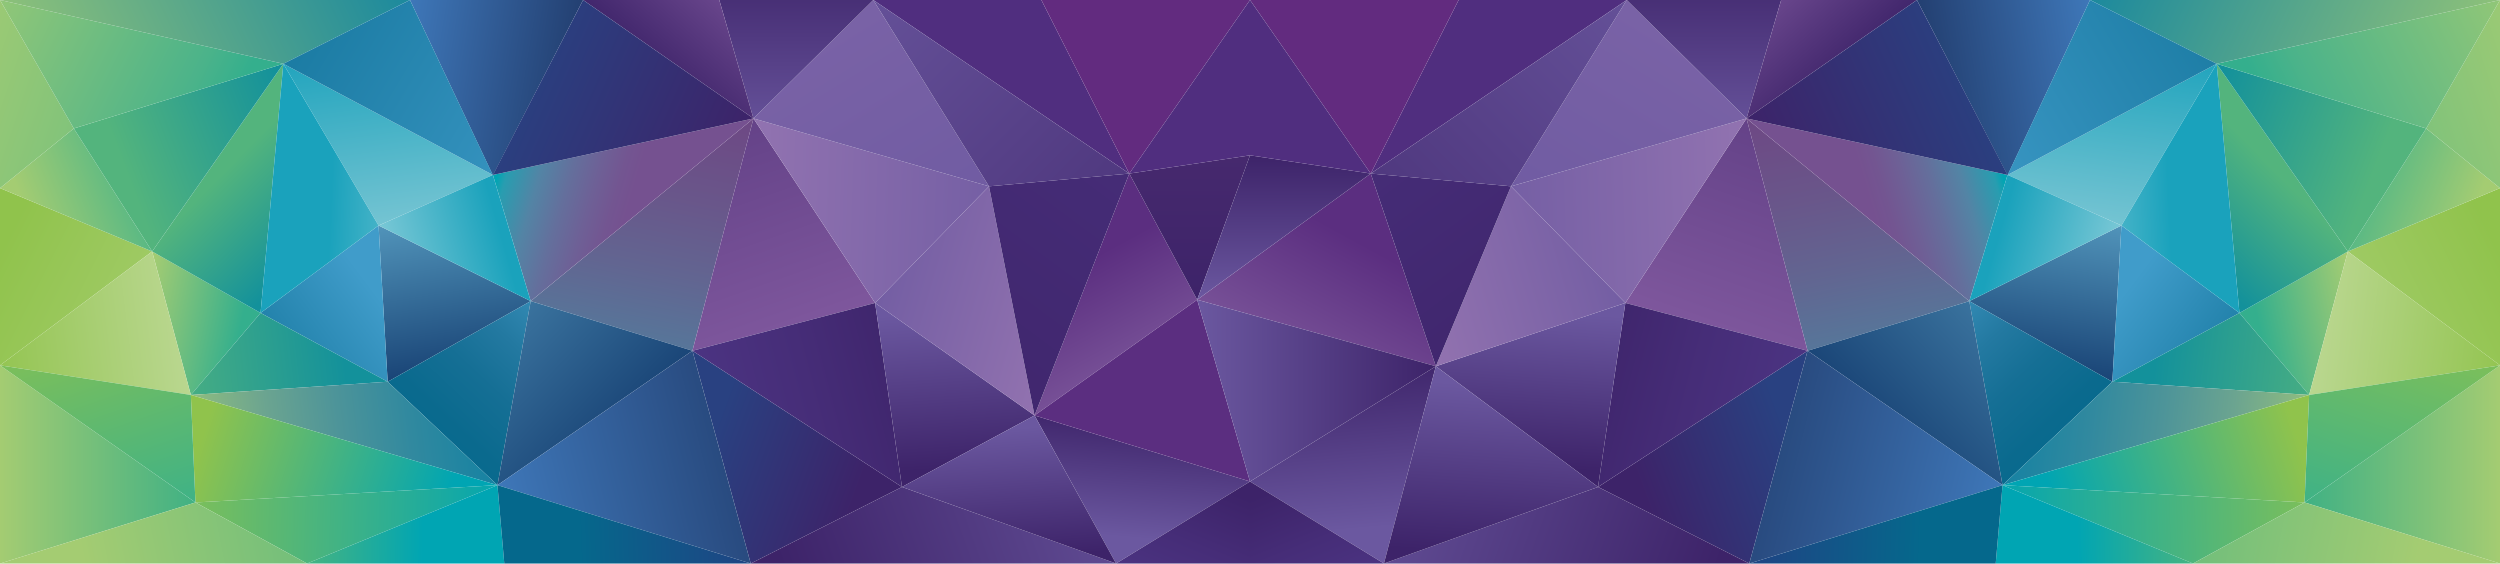 <?xml version="1.0" encoding="utf-8"?>
<!-- Generator: Adobe Illustrator 25.2.0, SVG Export Plug-In . SVG Version: 6.00 Build 0)  -->
<svg version="1.1" id="Layer_1" xmlns="http://www.w3.org/2000/svg" xmlns:xlink="http://www.w3.org/1999/xlink" x="0px" y="0px"
	 viewBox="0 0 548.8 123.7" style="enable-background:new 0 0 548.8 123.7;" xml:space="preserve">
<style type="text/css">
	.st0{fill:url(#SVGID_1_);}
	.st1{fill:url(#SVGID_2_);}
	.st2{fill:url(#SVGID_3_);}
	.st3{fill:url(#SVGID_4_);}
	.st4{fill:url(#SVGID_5_);}
	.st5{fill:url(#SVGID_6_);}
	.st6{fill:url(#SVGID_7_);}
	.st7{fill:url(#SVGID_8_);}
	.st8{fill:url(#SVGID_9_);}
	.st9{fill:url(#SVGID_10_);}
	.st10{fill:url(#SVGID_11_);}
	.st11{fill:url(#SVGID_12_);}
	.st12{fill:url(#SVGID_13_);}
	.st13{fill:url(#SVGID_14_);}
	.st14{fill:url(#SVGID_15_);}
	.st15{fill:url(#SVGID_16_);}
	.st16{fill:url(#SVGID_17_);}
	.st17{fill:url(#SVGID_18_);}
	.st18{fill:url(#SVGID_19_);}
	.st19{fill:url(#SVGID_20_);}
	.st20{fill:url(#SVGID_21_);}
	.st21{fill:#90C34C;}
	.st22{fill:url(#SVGID_22_);}
	.st23{fill:url(#SVGID_23_);}
	.st24{fill:url(#SVGID_24_);}
	.st25{fill:url(#SVGID_25_);}
	.st26{fill:url(#SVGID_26_);}
	.st27{fill:url(#SVGID_27_);}
	.st28{fill:url(#SVGID_28_);}
	.st29{fill:url(#SVGID_29_);}
	.st30{fill:url(#SVGID_30_);}
	.st31{fill:url(#SVGID_31_);}
	.st32{fill:url(#SVGID_32_);}
	.st33{fill:url(#SVGID_33_);}
	.st34{fill:url(#SVGID_34_);}
	.st35{fill:url(#SVGID_35_);}
	.st36{fill:url(#SVGID_36_);}
	.st37{fill:url(#SVGID_37_);}
	.st38{fill:url(#SVGID_38_);}
	.st39{fill:url(#SVGID_39_);}
	.st40{fill:url(#SVGID_40_);}
	.st41{fill:url(#SVGID_41_);}
	.st42{fill:url(#SVGID_42_);}
	.st43{fill:#502E7F;}
	.st44{fill:#622B7F;}
	.st45{fill:url(#SVGID_43_);}
	.st46{fill:url(#SVGID_44_);}
	.st47{fill:url(#SVGID_45_);}
	.st48{fill:url(#SVGID_46_);}
	.st49{fill:url(#SVGID_47_);}
	.st50{fill:url(#SVGID_48_);}
	.st51{fill:#5B2E80;}
	.st52{fill:url(#SVGID_49_);}
	.st53{fill:url(#SVGID_50_);}
	.st54{fill:url(#SVGID_51_);}
	.st55{fill:url(#SVGID_52_);}
	.st56{fill:url(#SVGID_53_);}
	.st57{fill:url(#SVGID_54_);}
	.st58{fill:url(#SVGID_55_);}
	.st59{fill:url(#SVGID_56_);}
	.st60{fill:url(#SVGID_57_);}
	.st61{fill:url(#SVGID_58_);}
	.st62{fill:url(#SVGID_59_);}
	.st63{fill:url(#SVGID_60_);}
	.st64{fill:url(#SVGID_61_);}
	.st65{fill:url(#SVGID_62_);}
	.st66{fill:url(#SVGID_63_);}
	.st67{fill:url(#SVGID_64_);}
	.st68{fill:url(#SVGID_65_);}
	.st69{fill:url(#SVGID_66_);}
	.st70{fill:url(#SVGID_67_);}
	.st71{fill:url(#SVGID_68_);}
	.st72{fill:url(#SVGID_69_);}
	.st73{fill:url(#SVGID_70_);}
	.st74{fill:url(#SVGID_71_);}
	.st75{fill:url(#SVGID_72_);}
	.st76{fill:url(#SVGID_73_);}
	.st77{fill:url(#SVGID_74_);}
	.st78{fill:url(#SVGID_75_);}
	.st79{fill:url(#SVGID_76_);}
	.st80{fill:url(#SVGID_77_);}
	.st81{fill:url(#SVGID_78_);}
	.st82{fill:url(#SVGID_79_);}
	.st83{fill:url(#SVGID_80_);}
	.st84{fill:url(#SVGID_81_);}
	.st85{fill:url(#SVGID_82_);}
	.st86{fill:url(#SVGID_83_);}
	.st87{fill:url(#SVGID_84_);}
	.st88{fill:url(#SVGID_85_);}
	.st89{fill:url(#SVGID_86_);}
	.st90{fill:url(#SVGID_87_);}
	.st91{fill:url(#SVGID_88_);}
	.st92{fill:url(#SVGID_89_);}
	.st93{fill:url(#SVGID_90_);}
	.st94{fill:url(#SVGID_91_);}
	.st95{fill:url(#SVGID_92_);}
	.st96{fill:url(#SVGID_93_);}
	.st97{fill:url(#SVGID_94_);}
	.st98{fill:url(#SVGID_95_);}
	.st99{fill:url(#SVGID_96_);}
	.st100{fill:url(#SVGID_97_);}
	.st101{fill:url(#SVGID_98_);}
	.st102{fill:url(#SVGID_99_);}
	.st103{fill:url(#SVGID_100_);}
	.st104{fill:url(#SVGID_101_);}
	.st105{fill:url(#SVGID_102_);}
	.st106{fill:url(#SVGID_103_);}
	.st107{fill:url(#SVGID_104_);}
	.st108{fill:url(#SVGID_105_);}
	.st109{fill:url(#SVGID_106_);}
	.st110{fill:url(#SVGID_107_);}
	.st111{fill:url(#SVGID_108_);}
</style>
<g>
	<g id="SIG_-_Full_Spectrum_1_">
		<g>
			
				<linearGradient id="SVGID_1_" gradientUnits="userSpaceOnUse" x1="7397.255" y1="4780.819" x2="7282.803" y2="4757.929" gradientTransform="matrix(0 1 -1 0 4909.747 -7291.274)">
				<stop  offset="0" style="stop-color:#00A5B3"/>
				<stop  offset="0.129" style="stop-color:#418DA6"/>
				<stop  offset="0.272" style="stop-color:#56779A"/>
				<stop  offset="0.417" style="stop-color:#626591"/>
				<stop  offset="0.562" style="stop-color:#69568A"/>
				<stop  offset="0.707" style="stop-color:#6D4A85"/>
				<stop  offset="0.853" style="stop-color:#6F4282"/>
				<stop  offset="1" style="stop-color:#704081"/>
			</linearGradient>
			<polygon class="st0" points="165.4,26 116.5,66.1 152,77 			"/>
			
				<linearGradient id="SVGID_2_" gradientUnits="userSpaceOnUse" x1="-1350.62" y1="-680.755" x2="-1318.421" y2="-668.921" gradientTransform="matrix(1 0 0 1 1505.623 779.82)">
				<stop  offset="0" style="stop-color:#294181"/>
				<stop  offset="1" style="stop-color:#3D2369"/>
			</linearGradient>
			<polygon class="st1" points="198,106.9 152,77 164.8,123.7 			"/>
			
				<linearGradient id="SVGID_3_" gradientUnits="userSpaceOnUse" x1="7391.799" y1="4647.347" x2="7423.529" y2="4735.325" gradientTransform="matrix(0 1 -1 0 4909.747 -7291.274)">
				<stop  offset="4.381747e-07" style="stop-color:#6B58A0"/>
				<stop  offset="1" style="stop-color:#3D2369"/>
			</linearGradient>
			<polygon class="st2" points="198,106.9 164.8,123.7 245,123.7 			"/>
			
				<linearGradient id="SVGID_4_" gradientUnits="userSpaceOnUse" x1="-1403.917" y1="-699.063" x2="-1409.233" y2="-732.475" gradientTransform="matrix(1 0 0 1 1505.623 779.82)">
				<stop  offset="0" style="stop-color:#1A4577"/>
				<stop  offset="1" style="stop-color:#5194BA"/>
			</linearGradient>
			<polygon class="st3" points="83.1,49.5 85.1,83.8 116.5,66.1 			"/>
			
				<linearGradient id="SVGID_5_" gradientUnits="userSpaceOnUse" x1="-1421.301" y1="-713.419" x2="-1458.844" y2="-685.391" gradientTransform="matrix(1 0 0 1 1505.623 779.82)">
				<stop  offset="5.025126e-03" style="stop-color:#409CCA"/>
				<stop  offset="0.995" style="stop-color:#05688C"/>
			</linearGradient>
			<polygon class="st4" points="83.1,49.5 57.2,68.7 85.1,83.8 			"/>
			
				<linearGradient id="SVGID_6_" gradientUnits="userSpaceOnUse" x1="-1474.875" y1="-710.328" x2="-1453.287" y2="-705.702" gradientTransform="matrix(1 0 0 1 1505.623 779.82)">
				<stop  offset="0" style="stop-color:#A4CC72"/>
				<stop  offset="1" style="stop-color:#34AF8D"/>
			</linearGradient>
			<polygon class="st5" points="57.2,68.7 33.4,55.2 41.9,86.7 			"/>
			
				<linearGradient id="SVGID_7_" gradientUnits="userSpaceOnUse" x1="-1430.309" y1="-704.064" x2="-1473.179" y2="-699.086" gradientTransform="matrix(1 0 0 1 1505.623 779.82)">
				<stop  offset="0" style="stop-color:#13919B"/>
				<stop  offset="1" style="stop-color:#53B47D"/>
			</linearGradient>
			<polygon class="st6" points="57.2,68.7 41.9,86.7 85.1,83.8 			"/>
			
				<linearGradient id="SVGID_8_" gradientUnits="userSpaceOnUse" x1="-1505.623" y1="-699.602" x2="-1505.623" y2="-699.602" gradientTransform="matrix(1 0 0 1 1505.623 779.82)">
				<stop  offset="0" style="stop-color:#90C34C"/>
				<stop  offset="0.995" style="stop-color:#00A5B3"/>
			</linearGradient>
			<path class="st7" d="M0,80.2"/>
			
				<linearGradient id="SVGID_9_" gradientUnits="userSpaceOnUse" x1="-1507.319" y1="-721.338" x2="-1394.346" y2="-664.578" gradientTransform="matrix(1 0 0 1 1505.623 779.82)">
				<stop  offset="0" style="stop-color:#90C34C"/>
				<stop  offset="1" style="stop-color:#CDE0AF"/>
			</linearGradient>
			<polygon class="st8" points="0,41.3 0,80.2 33.4,55.2 			"/>
			
				<linearGradient id="SVGID_10_" gradientUnits="userSpaceOnUse" x1="-1510.121" y1="-703.608" x2="-1445.088" y2="-711.707" gradientTransform="matrix(1 0 0 1 1505.623 779.82)">
				<stop  offset="0" style="stop-color:#90C34C"/>
				<stop  offset="1" style="stop-color:#CDE0AF"/>
			</linearGradient>
			<polygon class="st9" points="33.4,55.2 0,80.2 41.9,86.7 			"/>
			
				<linearGradient id="SVGID_11_" gradientUnits="userSpaceOnUse" x1="-1379.931" y1="-715.246" x2="-1417.398" y2="-675.103" gradientTransform="matrix(1 0 0 1 1505.623 779.82)">
				<stop  offset="0" style="stop-color:#409CCA"/>
				<stop  offset="0.132" style="stop-color:#3289B3"/>
				<stop  offset="0.306" style="stop-color:#2379A1"/>
				<stop  offset="0.496" style="stop-color:#156F95"/>
				<stop  offset="0.709" style="stop-color:#0A6A8E"/>
				<stop  offset="0.995" style="stop-color:#05688C"/>
			</linearGradient>
			<polygon class="st10" points="116.5,66.1 85.1,83.8 109.2,106.5 109.2,106.5 			"/>
			
				<linearGradient id="SVGID_12_" gradientUnits="userSpaceOnUse" x1="-1370.779" y1="-684.037" x2="-1413.174" y2="-724.277" gradientTransform="matrix(1 0 0 1 1505.623 779.82)">
				<stop  offset="0" style="stop-color:#1A4577"/>
				<stop  offset="1" style="stop-color:#5194BA"/>
			</linearGradient>
			<polygon class="st11" points="152,77 116.5,66.1 109.2,106.5 109.2,106.5 			"/>
			
				<linearGradient id="SVGID_13_" gradientUnits="userSpaceOnUse" x1="7392.897" y1="4873.584" x2="7382.159" y2="4788.943" gradientTransform="matrix(0 1 -1 0 4909.747 -7291.274)">
				<stop  offset="0" style="stop-color:#A4CC72"/>
				<stop  offset="9.948850e-02" style="stop-color:#8DBB80"/>
				<stop  offset="0.277" style="stop-color:#6BA490"/>
				<stop  offset="0.457" style="stop-color:#4D9499"/>
				<stop  offset="0.637" style="stop-color:#31899F"/>
				<stop  offset="0.818" style="stop-color:#1983A2"/>
				<stop  offset="1" style="stop-color:#0B81A3"/>
			</linearGradient>
			<polygon class="st12" points="85.1,83.8 41.9,86.7 109.2,106.5 			"/>
			
				<linearGradient id="SVGID_14_" gradientUnits="userSpaceOnUse" x1="-1331.3" y1="-701.559" x2="-1372.106" y2="-817.513" gradientTransform="matrix(1 0 0 1 1505.623 779.82)">
				<stop  offset="0" style="stop-color:#81599F"/>
				<stop  offset="1" style="stop-color:#3D2369"/>
			</linearGradient>
			<polygon class="st13" points="165.4,26 152,77 192.1,66.5 			"/>
			
				<linearGradient id="SVGID_15_" gradientUnits="userSpaceOnUse" x1="-1300.193" y1="-696.022" x2="-1347.007" y2="-683.524" gradientTransform="matrix(1 0 0 1 1505.623 779.82)">
				<stop  offset="2.702919e-03" style="stop-color:#3D2369"/>
				<stop  offset="0.568" style="stop-color:#462D78"/>
				<stop  offset="1" style="stop-color:#4B3381"/>
			</linearGradient>
			<polygon class="st14" points="192.1,66.5 152,77 198,106.9 			"/>
			
				<linearGradient id="SVGID_16_" gradientUnits="userSpaceOnUse" x1="-1270.323" y1="-731.748" x2="-1416.497" y2="-736.519" gradientTransform="matrix(1 0 0 1 1505.623 779.82)">
				<stop  offset="0" style="stop-color:#6B58A0"/>
				<stop  offset="1" style="stop-color:#BB90C2"/>
			</linearGradient>
			<polygon class="st15" points="217.1,40.9 165.4,26 192.1,66.5 			"/>
			
				<linearGradient id="SVGID_17_" gradientUnits="userSpaceOnUse" x1="-1296.713" y1="-711.395" x2="-1294.484" y2="-677.132" gradientTransform="matrix(1 0 0 1 1505.623 779.82)">
				<stop  offset="4.381747e-07" style="stop-color:#6B58A0"/>
				<stop  offset="1" style="stop-color:#3D2369"/>
			</linearGradient>
			<polygon class="st16" points="227.1,91.2 192.1,66.5 198,106.9 			"/>
			
				<linearGradient id="SVGID_18_" gradientUnits="userSpaceOnUse" x1="-1461.904" y1="-681.722" x2="-1408.727" y2="-664.798" gradientTransform="matrix(1 0 0 1 1505.623 779.82)">
				<stop  offset="0" style="stop-color:#90C34C"/>
				<stop  offset="0.995" style="stop-color:#00A5B3"/>
			</linearGradient>
			<polygon class="st17" points="41.9,86.7 42.9,110.3 109.2,106.5 			"/>
			
				<linearGradient id="SVGID_19_" gradientUnits="userSpaceOnUse" x1="-1505.622" y1="-677.878" x2="-1462.681" y2="-677.878" gradientTransform="matrix(1 0 0 1 1505.623 779.82)">
				<stop  offset="0" style="stop-color:#A4CC72"/>
				<stop  offset="1" style="stop-color:#40B184"/>
			</linearGradient>
			<polygon class="st18" points="0,80.2 0,123.7 42.9,110.3 			"/>
			
				<linearGradient id="SVGID_20_" gradientUnits="userSpaceOnUse" x1="-1492.453" y1="-718.758" x2="-1459.671" y2="-624.225" gradientTransform="matrix(1 0 0 1 1505.623 779.82)">
				<stop  offset="0" style="stop-color:#90C34C"/>
				<stop  offset="0.995" style="stop-color:#00A5B3"/>
			</linearGradient>
			<polygon class="st19" points="41.9,86.7 0,80.2 42.9,110.3 			"/>
			
				<linearGradient id="SVGID_21_" gradientUnits="userSpaceOnUse" x1="-1320.385" y1="-724.39" x2="-1018.931" y2="-637.66" gradientTransform="matrix(1 0 0 1 1505.623 779.82)">
				<stop  offset="0" style="stop-color:#6B58A0"/>
				<stop  offset="4.947830e-02" style="stop-color:#7861A5"/>
				<stop  offset="0.165" style="stop-color:#9373B0"/>
				<stop  offset="0.27" style="stop-color:#A983B9"/>
				<stop  offset="0.363" style="stop-color:#B68DC0"/>
				<stop  offset="0.432" style="stop-color:#BB90C2"/>
			</linearGradient>
			<polygon class="st20" points="217.1,40.9 192.1,66.5 227.1,91.2 			"/>
			<line class="st21" x1="0" y1="123.7" x2="0" y2="80.2"/>
			
				<linearGradient id="SVGID_22_" gradientUnits="userSpaceOnUse" x1="7376.96" y1="4693.258" x2="7406.205" y2="4809.352" gradientTransform="matrix(0 1 -1 0 4909.747 -7291.274)">
				<stop  offset="0.14" style="stop-color:#16244E"/>
				<stop  offset="0.929" style="stop-color:#3F79BB"/>
			</linearGradient>
			<polygon class="st22" points="152,77 164.8,123.7 109.2,106.5 			"/>
			
				<linearGradient id="SVGID_23_" gradientUnits="userSpaceOnUse" x1="-1556.153" y1="-589.789" x2="-1464.12" y2="-825.221" gradientTransform="matrix(1 0 0 1 1505.623 779.82)">
				<stop  offset="0" style="stop-color:#3AB27D"/>
				<stop  offset="1" style="stop-color:#A4CC72"/>
			</linearGradient>
			<line class="st23" x1="0" y1="80.2" x2="0" y2="41.3"/>
			
				<linearGradient id="SVGID_24_" gradientUnits="userSpaceOnUse" x1="-1505.623" y1="-738.55" x2="-1505.623" y2="-738.55" gradientTransform="matrix(1 0 0 1 1505.623 779.82)">
				<stop  offset="0" style="stop-color:#90C34C"/>
				<stop  offset="1" style="stop-color:#CDE0AF"/>
			</linearGradient>
			<path class="st24" d="M0,41.3"/>
			
				<linearGradient id="SVGID_25_" gradientUnits="userSpaceOnUse" x1="-1498.872" y1="-730.915" x2="-1467.397" y2="-743.449" gradientTransform="matrix(1 0 0 1 1505.623 779.82)">
				<stop  offset="0" style="stop-color:#A4CC72"/>
				<stop  offset="1" style="stop-color:#34AF8D"/>
			</linearGradient>
			<polygon class="st25" points="0,41.3 33.4,55.2 16.2,28.2 			"/>
			
				<linearGradient id="SVGID_26_" gradientUnits="userSpaceOnUse" x1="-1437.249" y1="-725.125" x2="-1455.541" y2="-742.997" gradientTransform="matrix(1 0 0 1 1505.623 779.82)">
				<stop  offset="0" style="stop-color:#13919B"/>
				<stop  offset="1" style="stop-color:#53B47D"/>
			</linearGradient>
			<polygon class="st26" points="33.4,55.2 57.2,68.7 62.2,14 			"/>
			
				<linearGradient id="SVGID_27_" gradientUnits="userSpaceOnUse" x1="-1440.339" y1="-753.371" x2="-1477.029" y2="-739.533" gradientTransform="matrix(1 0 0 1 1505.623 779.82)">
				<stop  offset="0" style="stop-color:#13919B"/>
				<stop  offset="1" style="stop-color:#53B47D"/>
			</linearGradient>
			<polygon class="st27" points="33.4,55.2 62.2,14 16.2,28.2 			"/>
			
				<linearGradient id="SVGID_28_" gradientUnits="userSpaceOnUse" x1="-1289.52" y1="-705.715" x2="-1509.523" y2="-1065.836" gradientTransform="matrix(1 0 0 1 1505.623 779.82)">
				<stop  offset="0" style="stop-color:#6B58A0"/>
				<stop  offset="1" style="stop-color:#BB90C2"/>
			</linearGradient>
			<polygon class="st28" points="165.4,26 217.1,40.9 191.7,0 			"/>
			
				<linearGradient id="SVGID_29_" gradientUnits="userSpaceOnUse" x1="7324.815" y1="4811.052" x2="7336.478" y2="4771.636" gradientTransform="matrix(0 1 -1 0 4909.747 -7291.274)">
				<stop  offset="0.278" style="stop-color:#00A5B3"/>
				<stop  offset="0.324" style="stop-color:#289DB0"/>
				<stop  offset="0.493" style="stop-color:#5384A5"/>
				<stop  offset="0.651" style="stop-color:#646F9C"/>
				<stop  offset="0.793" style="stop-color:#6E6096"/>
				<stop  offset="0.914" style="stop-color:#735591"/>
				<stop  offset="1" style="stop-color:#755190"/>
			</linearGradient>
			<polygon class="st29" points="116.5,66.1 165.4,26 108.2,38.4 			"/>
			
				<linearGradient id="SVGID_30_" gradientUnits="userSpaceOnUse" x1="7355.853" y1="4819.349" x2="7276.381" y2="4830.124" gradientTransform="matrix(0 1 -1 0 4909.747 -7291.274)">
				<stop  offset="1.027539e-03" style="stop-color:#97D1DB"/>
				<stop  offset="0.725" style="stop-color:#19A1BB"/>
			</linearGradient>
			<polygon class="st30" points="83.1,49.5 108.2,38.4 62.2,14 			"/>
			
				<linearGradient id="SVGID_31_" gradientUnits="userSpaceOnUse" x1="-1520.723" y1="-764.284" x2="-1416.614" y2="-729.131" gradientTransform="matrix(1 0 0 1 1505.623 779.82)">
				<stop  offset="0" style="stop-color:#A4CC72"/>
				<stop  offset="1" style="stop-color:#34AF8D"/>
			</linearGradient>
			<polygon class="st31" points="0,41.3 16.2,28.2 0,0 			"/>
			
				<linearGradient id="SVGID_32_" gradientUnits="userSpaceOnUse" x1="-1513.285" y1="-761.124" x2="-1490.764" y2="-755.383" gradientTransform="matrix(1 0 0 1 1505.623 779.82)">
				<stop  offset="0" style="stop-color:#90C34C"/>
				<stop  offset="1" style="stop-color:#CDE0AF"/>
			</linearGradient>
			<polyline class="st32" points="0,41.3 0,0 0,0 			"/>
			
				<linearGradient id="SVGID_33_" gradientUnits="userSpaceOnUse" x1="-1517.647" y1="-783.94" x2="-1456.208" y2="-753.716" gradientTransform="matrix(1 0 0 1 1505.623 779.82)">
				<stop  offset="0" style="stop-color:#A4CC72"/>
				<stop  offset="0.857" style="stop-color:#4BB38A"/>
				<stop  offset="1" style="stop-color:#34AF8D"/>
			</linearGradient>
			<polygon class="st33" points="16.2,28.2 62.2,14 0,0 			"/>
			
				<linearGradient id="SVGID_34_" gradientUnits="userSpaceOnUse" x1="-1512.185" y1="-755.133" x2="-1412.582" y2="-801.856" gradientTransform="matrix(1 0 0 1 1505.623 779.82)">
				<stop  offset="0" style="stop-color:#A4CC72"/>
				<stop  offset="1" style="stop-color:#0B81A3"/>
			</linearGradient>
			<polygon class="st34" points="62.2,14 90,0 0,0 			"/>
			
				<linearGradient id="SVGID_35_" gradientUnits="userSpaceOnUse" x1="7317.758" y1="4747.662" x2="7305.335" y2="4823.237" gradientTransform="matrix(0 1 -1 0 4909.747 -7291.274)">
				<stop  offset="0.252" style="stop-color:#16244E"/>
				<stop  offset="1" style="stop-color:#3F79BB"/>
			</linearGradient>
			<polygon class="st35" points="108.2,38.5 128,0 90,0 			"/>
			
				<linearGradient id="SVGID_36_" gradientUnits="userSpaceOnUse" x1="20522.33" y1="-1757.155" x2="20597.326" y2="-1540.886" gradientTransform="matrix(-0.204 0 0 -0.985 4285.883 -1629.144)">
				<stop  offset="5.025126e-03" style="stop-color:#409CCA"/>
				<stop  offset="0.995" style="stop-color:#05688C"/>
			</linearGradient>
			<polygon class="st36" points="62.2,14 108.2,38.4 90,0 			"/>
			
				<linearGradient id="SVGID_37_" gradientUnits="userSpaceOnUse" x1="7323.732" y1="4734.977" x2="7281.329" y2="4734.977" gradientTransform="matrix(0 1 -1 0 4909.747 -7291.274)">
				<stop  offset="4.381747e-07" style="stop-color:#6B58A0"/>
				<stop  offset="1" style="stop-color:#3D2369"/>
			</linearGradient>
			<polygon class="st37" points="191.7,0 157.9,0 165.4,26 			"/>
			
				<linearGradient id="SVGID_38_" gradientUnits="userSpaceOnUse" x1="7271.845" y1="4734" x2="7308.08" y2="4766.439" gradientTransform="matrix(0 1 -1 0 4909.747 -7291.274)">
				<stop  offset="0.283" style="stop-color:#81599F"/>
				<stop  offset="1" style="stop-color:#3D2369"/>
			</linearGradient>
			<polygon class="st38" points="165.4,26 157.9,0 128,0 			"/>
			
				<linearGradient id="SVGID_39_" gradientUnits="userSpaceOnUse" x1="7308.587" y1="4796.001" x2="7328.945" y2="4749.646" gradientTransform="matrix(0 1 -1 0 4909.747 -7291.274)">
				<stop  offset="0" style="stop-color:#294181"/>
				<stop  offset="1" style="stop-color:#3D2369"/>
			</linearGradient>
			<polygon class="st39" points="108.2,38.4 165.4,26 128,0 			"/>
			
				<linearGradient id="SVGID_40_" gradientUnits="userSpaceOnUse" x1="7291.274" y1="4909.747" x2="7291.274" y2="4909.747" gradientTransform="matrix(0 1 -1 0 4909.747 -7291.274)">
				<stop  offset="0" style="stop-color:#90C34C"/>
				<stop  offset="1" style="stop-color:#CDE0AF"/>
			</linearGradient>
			<path class="st40" d="M0,0"/>
			
				<linearGradient id="SVGID_41_" gradientUnits="userSpaceOnUse" x1="-1427.678" y1="-717.765" x2="-1395.22" y2="-727.011" gradientTransform="matrix(1 0 0 1 1505.623 779.82)">
				<stop  offset="0" style="stop-color:#99D4DE"/>
				<stop  offset="1" style="stop-color:#1AA2BC"/>
			</linearGradient>
			<polygon class="st41" points="116.5,66.1 108.2,38.4 83.1,49.5 			"/>
			
				<linearGradient id="SVGID_42_" gradientUnits="userSpaceOnUse" x1="-1400.425" y1="-736.489" x2="-1432.859" y2="-737.907" gradientTransform="matrix(1 0 0 1 1505.623 779.82)">
				<stop  offset="0" style="stop-color:#99D4DE"/>
				<stop  offset="1" style="stop-color:#1AA2BC"/>
			</linearGradient>
			<polygon class="st42" points="83.1,49.5 57.2,68.7 62.2,14 			"/>
			<polygon class="st43" points="191.7,0 247.9,38.1 228.6,0 			"/>
			<polygon class="st44" points="247.9,38.1 274.4,0 228.6,0 			"/>
			
				<linearGradient id="SVGID_43_" gradientUnits="userSpaceOnUse" x1="-1725.411" y1="-3121.043" x2="-1802.674" y2="-3078.953" gradientTransform="matrix(0 -1 1 0 3355.705 -1665.993)">
				<stop  offset="0" style="stop-color:#5B2E80"/>
				<stop  offset="1" style="stop-color:#C0AAD2"/>
			</linearGradient>
			<polygon class="st45" points="247.9,38.1 227.1,91.2 262.8,65.8 			"/>
			
				<linearGradient id="SVGID_44_" gradientUnits="userSpaceOnUse" x1="-1731.807" y1="-3094.546" x2="-1700.058" y2="-3094.546" gradientTransform="matrix(0 -1 1 0 3355.705 -1665.993)">
				<stop  offset="2.702919e-03" style="stop-color:#3D2369"/>
				<stop  offset="1" style="stop-color:#46296E"/>
			</linearGradient>
			<polygon class="st46" points="247.9,38.1 262.8,65.8 274.4,34.1 			"/>
			
				<linearGradient id="SVGID_45_" gradientUnits="userSpaceOnUse" x1="-1784.137" y1="-3106.656" x2="-1756.959" y2="-3104.293" gradientTransform="matrix(0 -1 1 0 3355.705 -1665.993)">
				<stop  offset="4.381747e-07" style="stop-color:#6B58A0"/>
				<stop  offset="1" style="stop-color:#3D2369"/>
			</linearGradient>
			<polygon class="st47" points="227.1,91.2 245,123.7 274.4,105.7 			"/>
			
				<linearGradient id="SVGID_46_" gradientUnits="userSpaceOnUse" x1="-1775.268" y1="-3165.594" x2="-1632.153" y2="-3059.596" gradientTransform="matrix(0 -1 1 0 3355.705 -1665.993)">
				<stop  offset="2.702919e-03" style="stop-color:#3D2369"/>
				<stop  offset="0.568" style="stop-color:#462D78"/>
				<stop  offset="1" style="stop-color:#4B3381"/>
			</linearGradient>
			<polygon class="st48" points="217.1,40.9 227.1,91.2 247.9,38.1 			"/>
			
				<linearGradient id="SVGID_47_" gradientUnits="userSpaceOnUse" x1="-1649.712" y1="-3179.726" x2="-1755.473" y2="-3072.49" gradientTransform="matrix(0 -1 1 0 3355.705 -1665.993)">
				<stop  offset="4.381747e-07" style="stop-color:#6B58A0"/>
				<stop  offset="1" style="stop-color:#3D2369"/>
			</linearGradient>
			<polygon class="st49" points="191.7,0 217.1,40.9 247.9,38.1 			"/>
			
				<linearGradient id="SVGID_48_" gradientUnits="userSpaceOnUse" x1="-1772.432" y1="-3089.077" x2="-1795.395" y2="-3098.307" gradientTransform="matrix(0 -1 1 0 3355.705 -1665.993)">
				<stop  offset="2.702919e-03" style="stop-color:#3D2369"/>
				<stop  offset="0.568" style="stop-color:#462D78"/>
				<stop  offset="1" style="stop-color:#4B3381"/>
			</linearGradient>
			<polygon class="st50" points="245,123.7 274.4,123.7 274.4,105.7 			"/>
			<polygon class="st43" points="274.4,0 247.9,38.1 274.4,34.1 			"/>
			<polygon class="st51" points="227.1,91.2 262.8,65.8 274.4,105.7 			"/>
			
				<linearGradient id="SVGID_49_" gradientUnits="userSpaceOnUse" x1="-1285.507" y1="-685.646" x2="-1283.67" y2="-657.408" gradientTransform="matrix(1 0 0 1 1505.623 779.82)">
				<stop  offset="4.381747e-07" style="stop-color:#6B58A0"/>
				<stop  offset="1" style="stop-color:#3D2369"/>
			</linearGradient>
			<polygon class="st52" points="227.1,91.2 245,123.7 198,106.9 			"/>
			
				<linearGradient id="SVGID_50_" gradientUnits="userSpaceOnUse" x1="7404.499" y1="4879.113" x2="7407.137" y2="4798.043" gradientTransform="matrix(0 1 -1 0 4909.747 -7291.274)">
				<stop  offset="0" style="stop-color:#90C34C"/>
				<stop  offset="0.995" style="stop-color:#00A5B3"/>
			</linearGradient>
			<polygon class="st53" points="67.4,123.7 42.9,110.3 109.2,106.5 			"/>
			
				<linearGradient id="SVGID_51_" gradientUnits="userSpaceOnUse" x1="7415.64" y1="4891.295" x2="7396.583" y2="4796.691" gradientTransform="matrix(0 1 -1 0 4909.747 -7291.274)">
				<stop  offset="0" style="stop-color:#A4CC72"/>
				<stop  offset="1" style="stop-color:#40B184"/>
			</linearGradient>
			<polygon class="st54" points="67.4,123.7 0,123.7 42.9,110.3 			"/>
			
				<linearGradient id="SVGID_52_" gradientUnits="userSpaceOnUse" x1="7405.642" y1="4869.012" x2="7406.455" y2="4816.672" gradientTransform="matrix(0 1 -1 0 4909.747 -7291.274)">
				<stop  offset="0" style="stop-color:#90C34C"/>
				<stop  offset="0.995" style="stop-color:#00A5B3"/>
			</linearGradient>
			<polygon class="st55" points="67.4,123.7 110.7,123.7 109.2,106.5 			"/>
			
				<linearGradient id="SVGID_53_" gradientUnits="userSpaceOnUse" x1="7405.49" y1="4747.766" x2="7406.743" y2="4782.856" gradientTransform="matrix(0 1 -1 0 4909.747 -7291.274)">
				<stop  offset="5.025126e-03" style="stop-color:#1D4684"/>
				<stop  offset="1" style="stop-color:#05688C"/>
			</linearGradient>
			<polygon class="st56" points="110.7,123.7 164.8,123.7 109.2,106.5 			"/>
		</g>
	</g>
	<g id="SIG_-_Full_Spectrum_2_">
		<g>
			
				<linearGradient id="SVGID_54_" gradientUnits="userSpaceOnUse" x1="7397.255" y1="1193.095" x2="7282.803" y2="1170.205" gradientTransform="matrix(-4.489700e-11 1 1 4.489700e-11 -773.209 -7291.274)">
				<stop  offset="0" style="stop-color:#00A5B3"/>
				<stop  offset="0.129" style="stop-color:#418DA6"/>
				<stop  offset="0.272" style="stop-color:#56779A"/>
				<stop  offset="0.417" style="stop-color:#626591"/>
				<stop  offset="0.562" style="stop-color:#69568A"/>
				<stop  offset="0.707" style="stop-color:#6D4A85"/>
				<stop  offset="0.853" style="stop-color:#6F4282"/>
				<stop  offset="1" style="stop-color:#704081"/>
			</linearGradient>
			<polygon class="st57" points="383.4,26 432.3,66.1 396.8,77 			"/>
			
				<linearGradient id="SVGID_55_" gradientUnits="userSpaceOnUse" x1="2237.103" y1="-680.755" x2="2269.302" y2="-668.921" gradientTransform="matrix(-1 0 0 1 2630.915 779.82)">
				<stop  offset="0" style="stop-color:#294181"/>
				<stop  offset="1" style="stop-color:#3D2369"/>
			</linearGradient>
			<polygon class="st58" points="350.8,106.9 396.8,77 384,123.7 			"/>
			
				<linearGradient id="SVGID_56_" gradientUnits="userSpaceOnUse" x1="7391.799" y1="1059.623" x2="7423.529" y2="1147.601" gradientTransform="matrix(-4.489700e-11 1 1 4.489700e-11 -773.209 -7291.274)">
				<stop  offset="4.381747e-07" style="stop-color:#6B58A0"/>
				<stop  offset="1" style="stop-color:#3D2369"/>
			</linearGradient>
			<polygon class="st59" points="350.8,106.9 384,123.7 303.8,123.7 			"/>
			
				<linearGradient id="SVGID_57_" gradientUnits="userSpaceOnUse" x1="2183.806" y1="-699.063" x2="2178.491" y2="-732.475" gradientTransform="matrix(-1 0 0 1 2630.915 779.82)">
				<stop  offset="0" style="stop-color:#1A4577"/>
				<stop  offset="1" style="stop-color:#5194BA"/>
			</linearGradient>
			<polygon class="st60" points="465.7,49.5 463.7,83.8 432.3,66.1 			"/>
			
				<linearGradient id="SVGID_58_" gradientUnits="userSpaceOnUse" x1="2166.423" y1="-713.419" x2="2128.88" y2="-685.391" gradientTransform="matrix(-1 0 0 1 2630.915 779.82)">
				<stop  offset="5.025126e-03" style="stop-color:#409CCA"/>
				<stop  offset="0.995" style="stop-color:#05688C"/>
			</linearGradient>
			<polygon class="st61" points="465.7,49.5 491.6,68.7 463.7,83.8 			"/>
			
				<linearGradient id="SVGID_59_" gradientUnits="userSpaceOnUse" x1="2112.848" y1="-710.328" x2="2134.437" y2="-705.702" gradientTransform="matrix(-1 0 0 1 2630.915 779.82)">
				<stop  offset="0" style="stop-color:#A4CC72"/>
				<stop  offset="1" style="stop-color:#34AF8D"/>
			</linearGradient>
			<polygon class="st62" points="491.6,68.7 515.4,55.2 506.9,86.7 			"/>
			
				<linearGradient id="SVGID_60_" gradientUnits="userSpaceOnUse" x1="2157.415" y1="-704.064" x2="2114.545" y2="-699.086" gradientTransform="matrix(-1 0 0 1 2630.915 779.82)">
				<stop  offset="0" style="stop-color:#13919B"/>
				<stop  offset="1" style="stop-color:#53B47D"/>
			</linearGradient>
			<polygon class="st63" points="491.6,68.7 506.9,86.7 463.7,83.8 			"/>
			
				<linearGradient id="SVGID_61_" gradientUnits="userSpaceOnUse" x1="2082.1" y1="-699.602" x2="2082.1" y2="-699.602" gradientTransform="matrix(-1 0 0 1 2630.915 779.82)">
				<stop  offset="0" style="stop-color:#90C34C"/>
				<stop  offset="0.995" style="stop-color:#00A5B3"/>
			</linearGradient>
			<path class="st64" d="M548.8,80.2"/>
			
				<linearGradient id="SVGID_62_" gradientUnits="userSpaceOnUse" x1="2080.405" y1="-721.338" x2="2193.378" y2="-664.578" gradientTransform="matrix(-1 0 0 1 2630.915 779.82)">
				<stop  offset="0" style="stop-color:#90C34C"/>
				<stop  offset="1" style="stop-color:#CDE0AF"/>
			</linearGradient>
			<polygon class="st65" points="548.8,41.3 548.8,80.2 515.4,55.2 			"/>
			
				<linearGradient id="SVGID_63_" gradientUnits="userSpaceOnUse" x1="2077.602" y1="-703.608" x2="2142.636" y2="-711.707" gradientTransform="matrix(-1 0 0 1 2630.915 779.82)">
				<stop  offset="0" style="stop-color:#90C34C"/>
				<stop  offset="1" style="stop-color:#CDE0AF"/>
			</linearGradient>
			<polygon class="st66" points="515.4,55.2 548.8,80.2 506.9,86.7 			"/>
			
				<linearGradient id="SVGID_64_" gradientUnits="userSpaceOnUse" x1="2207.793" y1="-715.246" x2="2170.326" y2="-675.103" gradientTransform="matrix(-1 0 0 1 2630.915 779.82)">
				<stop  offset="0" style="stop-color:#409CCA"/>
				<stop  offset="0.132" style="stop-color:#3289B3"/>
				<stop  offset="0.306" style="stop-color:#2379A1"/>
				<stop  offset="0.496" style="stop-color:#156F95"/>
				<stop  offset="0.709" style="stop-color:#0A6A8E"/>
				<stop  offset="0.995" style="stop-color:#05688C"/>
			</linearGradient>
			<polygon class="st67" points="432.3,66.1 463.7,83.8 439.6,106.5 439.6,106.5 			"/>
			
				<linearGradient id="SVGID_65_" gradientUnits="userSpaceOnUse" x1="2216.944" y1="-684.037" x2="2174.55" y2="-724.277" gradientTransform="matrix(-1 0 0 1 2630.915 779.82)">
				<stop  offset="0" style="stop-color:#1A4577"/>
				<stop  offset="1" style="stop-color:#5194BA"/>
			</linearGradient>
			<polygon class="st68" points="396.8,77 432.3,66.1 439.6,106.5 439.6,106.5 			"/>
			
				<linearGradient id="SVGID_66_" gradientUnits="userSpaceOnUse" x1="7392.897" y1="1285.861" x2="7382.159" y2="1201.219" gradientTransform="matrix(-4.489700e-11 1 1 4.489700e-11 -773.209 -7291.274)">
				<stop  offset="0" style="stop-color:#A4CC72"/>
				<stop  offset="9.948850e-02" style="stop-color:#8DBB80"/>
				<stop  offset="0.277" style="stop-color:#6BA490"/>
				<stop  offset="0.457" style="stop-color:#4D9499"/>
				<stop  offset="0.637" style="stop-color:#31899F"/>
				<stop  offset="0.818" style="stop-color:#1983A2"/>
				<stop  offset="1" style="stop-color:#0B81A3"/>
			</linearGradient>
			<polygon class="st69" points="463.7,83.8 506.9,86.7 439.6,106.5 			"/>
			
				<linearGradient id="SVGID_67_" gradientUnits="userSpaceOnUse" x1="2256.424" y1="-701.559" x2="2215.618" y2="-817.513" gradientTransform="matrix(-1 0 0 1 2630.915 779.82)">
				<stop  offset="0" style="stop-color:#81599F"/>
				<stop  offset="1" style="stop-color:#3D2369"/>
			</linearGradient>
			<polygon class="st70" points="383.4,26 396.8,77 356.8,66.5 			"/>
			
				<linearGradient id="SVGID_68_" gradientUnits="userSpaceOnUse" x1="2287.53" y1="-696.022" x2="2240.716" y2="-683.524" gradientTransform="matrix(-1 0 0 1 2630.915 779.82)">
				<stop  offset="2.702919e-03" style="stop-color:#3D2369"/>
				<stop  offset="0.568" style="stop-color:#462D78"/>
				<stop  offset="1" style="stop-color:#4B3381"/>
			</linearGradient>
			<polygon class="st71" points="356.8,66.5 396.8,77 350.8,106.9 			"/>
			
				<linearGradient id="SVGID_69_" gradientUnits="userSpaceOnUse" x1="2317.401" y1="-731.748" x2="2171.227" y2="-736.519" gradientTransform="matrix(-1 0 0 1 2630.915 779.82)">
				<stop  offset="0" style="stop-color:#6B58A0"/>
				<stop  offset="1" style="stop-color:#BB90C2"/>
			</linearGradient>
			<polygon class="st72" points="331.7,40.9 383.4,26 356.8,66.5 			"/>
			
				<linearGradient id="SVGID_70_" gradientUnits="userSpaceOnUse" x1="2294.591" y1="-711.628" x2="2296.819" y2="-677.364" gradientTransform="matrix(-1 0 0 1 2630.915 779.82)">
				<stop  offset="4.381747e-07" style="stop-color:#6B58A0"/>
				<stop  offset="1" style="stop-color:#3D2369"/>
			</linearGradient>
			<polygon class="st73" points="315.2,80.4 356.8,66.5 350.8,106.9 			"/>
			
				<linearGradient id="SVGID_71_" gradientUnits="userSpaceOnUse" x1="2125.82" y1="-681.722" x2="2178.997" y2="-664.798" gradientTransform="matrix(-1 0 0 1 2630.915 779.82)">
				<stop  offset="0" style="stop-color:#90C34C"/>
				<stop  offset="0.995" style="stop-color:#00A5B3"/>
			</linearGradient>
			<polygon class="st74" points="506.9,86.7 505.9,110.3 439.6,106.5 			"/>
			
				<linearGradient id="SVGID_72_" gradientUnits="userSpaceOnUse" x1="2082.102" y1="-677.878" x2="2125.042" y2="-677.878" gradientTransform="matrix(-1 0 0 1 2630.915 779.82)">
				<stop  offset="0" style="stop-color:#A4CC72"/>
				<stop  offset="1" style="stop-color:#40B184"/>
			</linearGradient>
			<polygon class="st75" points="548.8,80.2 548.8,123.7 505.9,110.3 			"/>
			
				<linearGradient id="SVGID_73_" gradientUnits="userSpaceOnUse" x1="2095.271" y1="-718.758" x2="2128.053" y2="-624.225" gradientTransform="matrix(-1 0 0 1 2630.915 779.82)">
				<stop  offset="0" style="stop-color:#90C34C"/>
				<stop  offset="0.995" style="stop-color:#00A5B3"/>
			</linearGradient>
			<polygon class="st76" points="506.9,86.7 548.8,80.2 505.9,110.3 			"/>
			
				<linearGradient id="SVGID_74_" gradientUnits="userSpaceOnUse" x1="2268.272" y1="-730.432" x2="2594.006" y2="-636.717" gradientTransform="matrix(-1 0 0 1 2630.915 779.82)">
				<stop  offset="0" style="stop-color:#6B58A0"/>
				<stop  offset="4.947830e-02" style="stop-color:#7861A5"/>
				<stop  offset="0.165" style="stop-color:#9373B0"/>
				<stop  offset="0.27" style="stop-color:#A983B9"/>
				<stop  offset="0.363" style="stop-color:#B68DC0"/>
				<stop  offset="0.432" style="stop-color:#BB90C2"/>
			</linearGradient>
			<polygon class="st77" points="331.7,40.9 356.8,66.5 315.2,80.4 			"/>
			<line class="st21" x1="548.8" y1="123.7" x2="548.8" y2="80.2"/>
			
				<linearGradient id="SVGID_75_" gradientUnits="userSpaceOnUse" x1="7376.96" y1="1105.534" x2="7406.205" y2="1221.628" gradientTransform="matrix(-4.489700e-11 1 1 4.489700e-11 -773.209 -7291.274)">
				<stop  offset="0.14" style="stop-color:#16244E"/>
				<stop  offset="0.929" style="stop-color:#3F79BB"/>
			</linearGradient>
			<polygon class="st78" points="396.8,77 384,123.7 439.6,106.5 			"/>
			
				<linearGradient id="SVGID_76_" gradientUnits="userSpaceOnUse" x1="2031.571" y1="-589.789" x2="2123.604" y2="-825.221" gradientTransform="matrix(-1 0 0 1 2630.915 779.82)">
				<stop  offset="0" style="stop-color:#3AB27D"/>
				<stop  offset="1" style="stop-color:#A4CC72"/>
			</linearGradient>
			<line class="st79" x1="548.8" y1="80.2" x2="548.8" y2="41.3"/>
			
				<linearGradient id="SVGID_77_" gradientUnits="userSpaceOnUse" x1="2082.1" y1="-738.55" x2="2082.1" y2="-738.55" gradientTransform="matrix(-1 0 0 1 2630.915 779.82)">
				<stop  offset="0" style="stop-color:#90C34C"/>
				<stop  offset="1" style="stop-color:#CDE0AF"/>
			</linearGradient>
			<path class="st80" d="M548.8,41.3"/>
			
				<linearGradient id="SVGID_78_" gradientUnits="userSpaceOnUse" x1="2088.852" y1="-730.915" x2="2120.327" y2="-743.449" gradientTransform="matrix(-1 0 0 1 2630.915 779.82)">
				<stop  offset="0" style="stop-color:#A4CC72"/>
				<stop  offset="1" style="stop-color:#34AF8D"/>
			</linearGradient>
			<polygon class="st81" points="548.8,41.3 515.4,55.2 532.6,28.2 			"/>
			
				<linearGradient id="SVGID_79_" gradientUnits="userSpaceOnUse" x1="2150.475" y1="-725.125" x2="2132.182" y2="-742.997" gradientTransform="matrix(-1 0 0 1 2630.915 779.82)">
				<stop  offset="0" style="stop-color:#13919B"/>
				<stop  offset="1" style="stop-color:#53B47D"/>
			</linearGradient>
			<polygon class="st82" points="515.4,55.2 491.6,68.7 486.6,14 			"/>
			
				<linearGradient id="SVGID_80_" gradientUnits="userSpaceOnUse" x1="2147.385" y1="-753.371" x2="2110.695" y2="-739.533" gradientTransform="matrix(-1 0 0 1 2630.915 779.82)">
				<stop  offset="0" style="stop-color:#13919B"/>
				<stop  offset="1" style="stop-color:#53B47D"/>
			</linearGradient>
			<polygon class="st83" points="515.4,55.2 486.6,14 532.6,28.2 			"/>
			
				<linearGradient id="SVGID_81_" gradientUnits="userSpaceOnUse" x1="2298.204" y1="-705.715" x2="2078.201" y2="-1065.836" gradientTransform="matrix(-1 0 0 1 2630.915 779.82)">
				<stop  offset="0" style="stop-color:#6B58A0"/>
				<stop  offset="1" style="stop-color:#BB90C2"/>
			</linearGradient>
			<polygon class="st84" points="383.4,26 331.7,40.9 357.1,0 			"/>
			
				<linearGradient id="SVGID_82_" gradientUnits="userSpaceOnUse" x1="7324.815" y1="1223.328" x2="7336.478" y2="1183.912" gradientTransform="matrix(-4.489700e-11 1 1 4.489700e-11 -773.209 -7291.274)">
				<stop  offset="0.278" style="stop-color:#00A5B3"/>
				<stop  offset="0.324" style="stop-color:#289DB0"/>
				<stop  offset="0.493" style="stop-color:#5384A5"/>
				<stop  offset="0.651" style="stop-color:#646F9C"/>
				<stop  offset="0.793" style="stop-color:#6E6096"/>
				<stop  offset="0.914" style="stop-color:#735591"/>
				<stop  offset="1" style="stop-color:#755190"/>
			</linearGradient>
			<polygon class="st85" points="432.3,66.1 383.4,26 440.7,38.4 			"/>
			
				<linearGradient id="SVGID_83_" gradientUnits="userSpaceOnUse" x1="7355.853" y1="1231.625" x2="7276.381" y2="1242.4" gradientTransform="matrix(-4.489700e-11 1 1 4.489700e-11 -773.209 -7291.274)">
				<stop  offset="1.027539e-03" style="stop-color:#97D1DB"/>
				<stop  offset="0.725" style="stop-color:#19A1BB"/>
			</linearGradient>
			<polygon class="st86" points="465.7,49.5 440.7,38.4 486.6,14 			"/>
			
				<linearGradient id="SVGID_84_" gradientUnits="userSpaceOnUse" x1="2067.001" y1="-764.284" x2="2171.11" y2="-729.131" gradientTransform="matrix(-1 0 0 1 2630.915 779.82)">
				<stop  offset="0" style="stop-color:#A4CC72"/>
				<stop  offset="1" style="stop-color:#34AF8D"/>
			</linearGradient>
			<polygon class="st87" points="548.8,41.3 532.6,28.2 548.8,0 			"/>
			
				<linearGradient id="SVGID_85_" gradientUnits="userSpaceOnUse" x1="2074.438" y1="-761.124" x2="2096.96" y2="-755.383" gradientTransform="matrix(-1 0 0 1 2630.915 779.82)">
				<stop  offset="0" style="stop-color:#90C34C"/>
				<stop  offset="1" style="stop-color:#CDE0AF"/>
			</linearGradient>
			<polyline class="st88" points="548.8,41.3 548.8,0 548.8,0 			"/>
			
				<linearGradient id="SVGID_86_" gradientUnits="userSpaceOnUse" x1="2070.077" y1="-783.94" x2="2131.516" y2="-753.716" gradientTransform="matrix(-1 0 0 1 2630.915 779.82)">
				<stop  offset="0" style="stop-color:#A4CC72"/>
				<stop  offset="0.857" style="stop-color:#4BB38A"/>
				<stop  offset="1" style="stop-color:#34AF8D"/>
			</linearGradient>
			<polygon class="st89" points="532.6,28.2 486.6,14 548.8,0 			"/>
			
				<linearGradient id="SVGID_87_" gradientUnits="userSpaceOnUse" x1="2075.539" y1="-755.133" x2="2175.142" y2="-801.856" gradientTransform="matrix(-1 0 0 1 2630.915 779.82)">
				<stop  offset="0" style="stop-color:#A4CC72"/>
				<stop  offset="1" style="stop-color:#0B81A3"/>
			</linearGradient>
			<polygon class="st90" points="486.6,14 458.8,0 548.8,0 			"/>
			
				<linearGradient id="SVGID_88_" gradientUnits="userSpaceOnUse" x1="7317.758" y1="1159.938" x2="7305.335" y2="1235.513" gradientTransform="matrix(-4.489700e-11 1 1 4.489700e-11 -773.209 -7291.274)">
				<stop  offset="0.252" style="stop-color:#16244E"/>
				<stop  offset="1" style="stop-color:#3F79BB"/>
			</linearGradient>
			<polygon class="st91" points="440.7,38.5 420.8,0 458.8,0 			"/>
			
				<linearGradient id="SVGID_89_" gradientUnits="userSpaceOnUse" x1="2972.205" y1="-1757.155" x2="3047.202" y2="-1540.886" gradientTransform="matrix(0.204 0 0 -0.985 -149.345 -1629.144)">
				<stop  offset="5.025126e-03" style="stop-color:#409CCA"/>
				<stop  offset="0.995" style="stop-color:#05688C"/>
			</linearGradient>
			<polygon class="st92" points="486.6,14 440.7,38.4 458.8,0 			"/>
			
				<linearGradient id="SVGID_90_" gradientUnits="userSpaceOnUse" x1="7323.732" y1="1147.253" x2="7281.329" y2="1147.253" gradientTransform="matrix(-4.489700e-11 1 1 4.489700e-11 -773.209 -7291.274)">
				<stop  offset="4.381747e-07" style="stop-color:#6B58A0"/>
				<stop  offset="1" style="stop-color:#3D2369"/>
			</linearGradient>
			<polygon class="st93" points="357.1,0 391,0 383.4,26 			"/>
			
				<linearGradient id="SVGID_91_" gradientUnits="userSpaceOnUse" x1="7271.845" y1="1146.276" x2="7308.08" y2="1178.715" gradientTransform="matrix(-4.489700e-11 1 1 4.489700e-11 -773.209 -7291.274)">
				<stop  offset="0.283" style="stop-color:#81599F"/>
				<stop  offset="1" style="stop-color:#3D2369"/>
			</linearGradient>
			<polygon class="st94" points="383.4,26 391,0 420.8,0 			"/>
			
				<linearGradient id="SVGID_92_" gradientUnits="userSpaceOnUse" x1="7308.587" y1="1208.277" x2="7328.945" y2="1161.922" gradientTransform="matrix(-4.489700e-11 1 1 4.489700e-11 -773.209 -7291.274)">
				<stop  offset="0" style="stop-color:#294181"/>
				<stop  offset="1" style="stop-color:#3D2369"/>
			</linearGradient>
			<polygon class="st95" points="440.7,38.4 383.4,26 420.8,0 			"/>
			
				<linearGradient id="SVGID_93_" gradientUnits="userSpaceOnUse" x1="7291.274" y1="1322.023" x2="7291.274" y2="1322.023" gradientTransform="matrix(-4.489700e-11 1 1 4.489700e-11 -773.209 -7291.274)">
				<stop  offset="0" style="stop-color:#90C34C"/>
				<stop  offset="1" style="stop-color:#CDE0AF"/>
			</linearGradient>
			<path class="st96" d="M548.8,0"/>
			
				<linearGradient id="SVGID_94_" gradientUnits="userSpaceOnUse" x1="2160.045" y1="-717.765" x2="2192.504" y2="-727.011" gradientTransform="matrix(-1 0 0 1 2630.915 779.82)">
				<stop  offset="0" style="stop-color:#99D4DE"/>
				<stop  offset="1" style="stop-color:#1AA2BC"/>
			</linearGradient>
			<polygon class="st97" points="432.3,66.1 440.7,38.4 465.7,49.5 			"/>
			
				<linearGradient id="SVGID_95_" gradientUnits="userSpaceOnUse" x1="2187.299" y1="-736.489" x2="2154.865" y2="-737.907" gradientTransform="matrix(-1 0 0 1 2630.915 779.82)">
				<stop  offset="0" style="stop-color:#99D4DE"/>
				<stop  offset="1" style="stop-color:#1AA2BC"/>
			</linearGradient>
			<polygon class="st98" points="465.7,49.5 491.6,68.7 486.6,14 			"/>
			<polygon class="st43" points="357.1,0 300.9,38.1 320.2,0 			"/>
			<polygon class="st44" points="300.9,38.1 274.4,0 320.2,0 			"/>
			
				<linearGradient id="SVGID_96_" gradientUnits="userSpaceOnUse" x1="-1719.727" y1="481.282" x2="-1809.418" y2="530.143" gradientTransform="matrix(4.489700e-11 -1 -1 -4.489700e-11 780.833 -1665.993)">
				<stop  offset="0" style="stop-color:#5B2E80"/>
				<stop  offset="1" style="stop-color:#C0AAD2"/>
			</linearGradient>
			<polygon class="st99" points="300.9,38.1 315.2,80.4 262.8,65.8 			"/>
			
				<linearGradient id="SVGID_97_" gradientUnits="userSpaceOnUse" x1="-1731.807" y1="499.002" x2="-1700.058" y2="499.002" gradientTransform="matrix(4.489700e-11 -1 -1 -4.489700e-11 780.833 -1665.993)">
				<stop  offset="4.381747e-07" style="stop-color:#6B58A0"/>
				<stop  offset="1" style="stop-color:#3D2369"/>
			</linearGradient>
			<polygon class="st100" points="300.9,38.1 262.8,65.8 274.4,34.1 			"/>
			
				<linearGradient id="SVGID_98_" gradientUnits="userSpaceOnUse" x1="-1782.242" y1="484.01" x2="-1745.111" y2="487.239" gradientTransform="matrix(4.489700e-11 -1 -1 -4.489700e-11 780.833 -1665.993)">
				<stop  offset="4.381747e-07" style="stop-color:#6B58A0"/>
				<stop  offset="1" style="stop-color:#3D2369"/>
			</linearGradient>
			<polygon class="st101" points="315.2,80.4 303.8,123.7 274.4,105.7 			"/>
			
				<linearGradient id="SVGID_99_" gradientUnits="userSpaceOnUse" x1="-1758.197" y1="434.036" x2="-1647.587" y2="515.959" gradientTransform="matrix(4.489700e-11 -1 -1 -4.489700e-11 780.833 -1665.993)">
				<stop  offset="2.702919e-03" style="stop-color:#3D2369"/>
				<stop  offset="0.568" style="stop-color:#462D78"/>
				<stop  offset="1" style="stop-color:#4B3381"/>
			</linearGradient>
			<polygon class="st102" points="331.7,40.9 315.2,80.4 300.9,38.1 			"/>
			
				<linearGradient id="SVGID_100_" gradientUnits="userSpaceOnUse" x1="-1649.712" y1="407.998" x2="-1755.473" y2="515.234" gradientTransform="matrix(4.489700e-11 -1 -1 -4.489700e-11 780.833 -1665.993)">
				<stop  offset="4.381747e-07" style="stop-color:#6B58A0"/>
				<stop  offset="1" style="stop-color:#3D2369"/>
			</linearGradient>
			<polygon class="st103" points="357.1,0 331.7,40.9 300.9,38.1 			"/>
			
				<linearGradient id="SVGID_101_" gradientUnits="userSpaceOnUse" x1="-1772.432" y1="498.647" x2="-1795.395" y2="489.416" gradientTransform="matrix(4.489700e-11 -1 -1 -4.489700e-11 780.833 -1665.993)">
				<stop  offset="2.702919e-03" style="stop-color:#3D2369"/>
				<stop  offset="0.568" style="stop-color:#462D78"/>
				<stop  offset="1" style="stop-color:#4B3381"/>
			</linearGradient>
			<polygon class="st104" points="303.8,123.7 274.4,123.7 274.4,105.7 			"/>
			<polygon class="st43" points="274.4,0 300.9,38.1 274.4,34.1 			"/>
			<linearGradient id="SVGID_102_" gradientUnits="userSpaceOnUse" x1="262.758" y1="85.766" x2="315.208" y2="85.766">
				<stop  offset="4.381747e-07" style="stop-color:#6B58A0"/>
				<stop  offset="1" style="stop-color:#3D2369"/>
			</linearGradient>
			<polygon class="st105" points="315.2,80.4 262.8,65.8 274.4,105.7 			"/>
			
				<linearGradient id="SVGID_103_" gradientUnits="userSpaceOnUse" x1="2301.598" y1="-695.165" x2="2303.999" y2="-658.251" gradientTransform="matrix(-1 0 0 1 2630.915 779.82)">
				<stop  offset="4.381747e-07" style="stop-color:#6B58A0"/>
				<stop  offset="1" style="stop-color:#3D2369"/>
			</linearGradient>
			<polygon class="st106" points="315.2,80.4 303.8,123.7 350.8,106.9 			"/>
			
				<linearGradient id="SVGID_104_" gradientUnits="userSpaceOnUse" x1="7404.499" y1="1291.39" x2="7407.137" y2="1210.319" gradientTransform="matrix(-4.489700e-11 1 1 4.489700e-11 -773.209 -7291.274)">
				<stop  offset="0" style="stop-color:#90C34C"/>
				<stop  offset="0.995" style="stop-color:#00A5B3"/>
			</linearGradient>
			<polygon class="st107" points="481.4,123.7 505.9,110.3 439.6,106.5 			"/>
			
				<linearGradient id="SVGID_105_" gradientUnits="userSpaceOnUse" x1="7415.64" y1="1303.571" x2="7396.583" y2="1208.968" gradientTransform="matrix(-4.489700e-11 1 1 4.489700e-11 -773.209 -7291.274)">
				<stop  offset="0" style="stop-color:#A4CC72"/>
				<stop  offset="1" style="stop-color:#40B184"/>
			</linearGradient>
			<polygon class="st108" points="481.4,123.7 548.8,123.7 505.9,110.3 			"/>
			
				<linearGradient id="SVGID_106_" gradientUnits="userSpaceOnUse" x1="7405.642" y1="1281.288" x2="7406.455" y2="1228.948" gradientTransform="matrix(-4.489700e-11 1 1 4.489700e-11 -773.209 -7291.274)">
				<stop  offset="0" style="stop-color:#90C34C"/>
				<stop  offset="0.995" style="stop-color:#00A5B3"/>
			</linearGradient>
			<polygon class="st109" points="481.4,123.7 438.1,123.7 439.6,106.5 			"/>
			
				<linearGradient id="SVGID_107_" gradientUnits="userSpaceOnUse" x1="7405.49" y1="1160.042" x2="7406.743" y2="1195.133" gradientTransform="matrix(-4.489700e-11 1 1 4.489700e-11 -773.209 -7291.274)">
				<stop  offset="5.025126e-03" style="stop-color:#1D4684"/>
				<stop  offset="1" style="stop-color:#05688C"/>
			</linearGradient>
			<polygon class="st110" points="438.1,123.7 384,123.7 439.6,106.5 			"/>
		</g>
	</g>
</g>
<linearGradient id="SVGID_108_" gradientUnits="userSpaceOnUse" x1="389.296" y1="11.292" x2="389.296" y2="11.292">
	<stop  offset="4.381747e-07" style="stop-color:#6B58A0"/>
	<stop  offset="1" style="stop-color:#3D2369"/>
</linearGradient>
<path class="st111" d="M389.3,11.3"/>
</svg>
